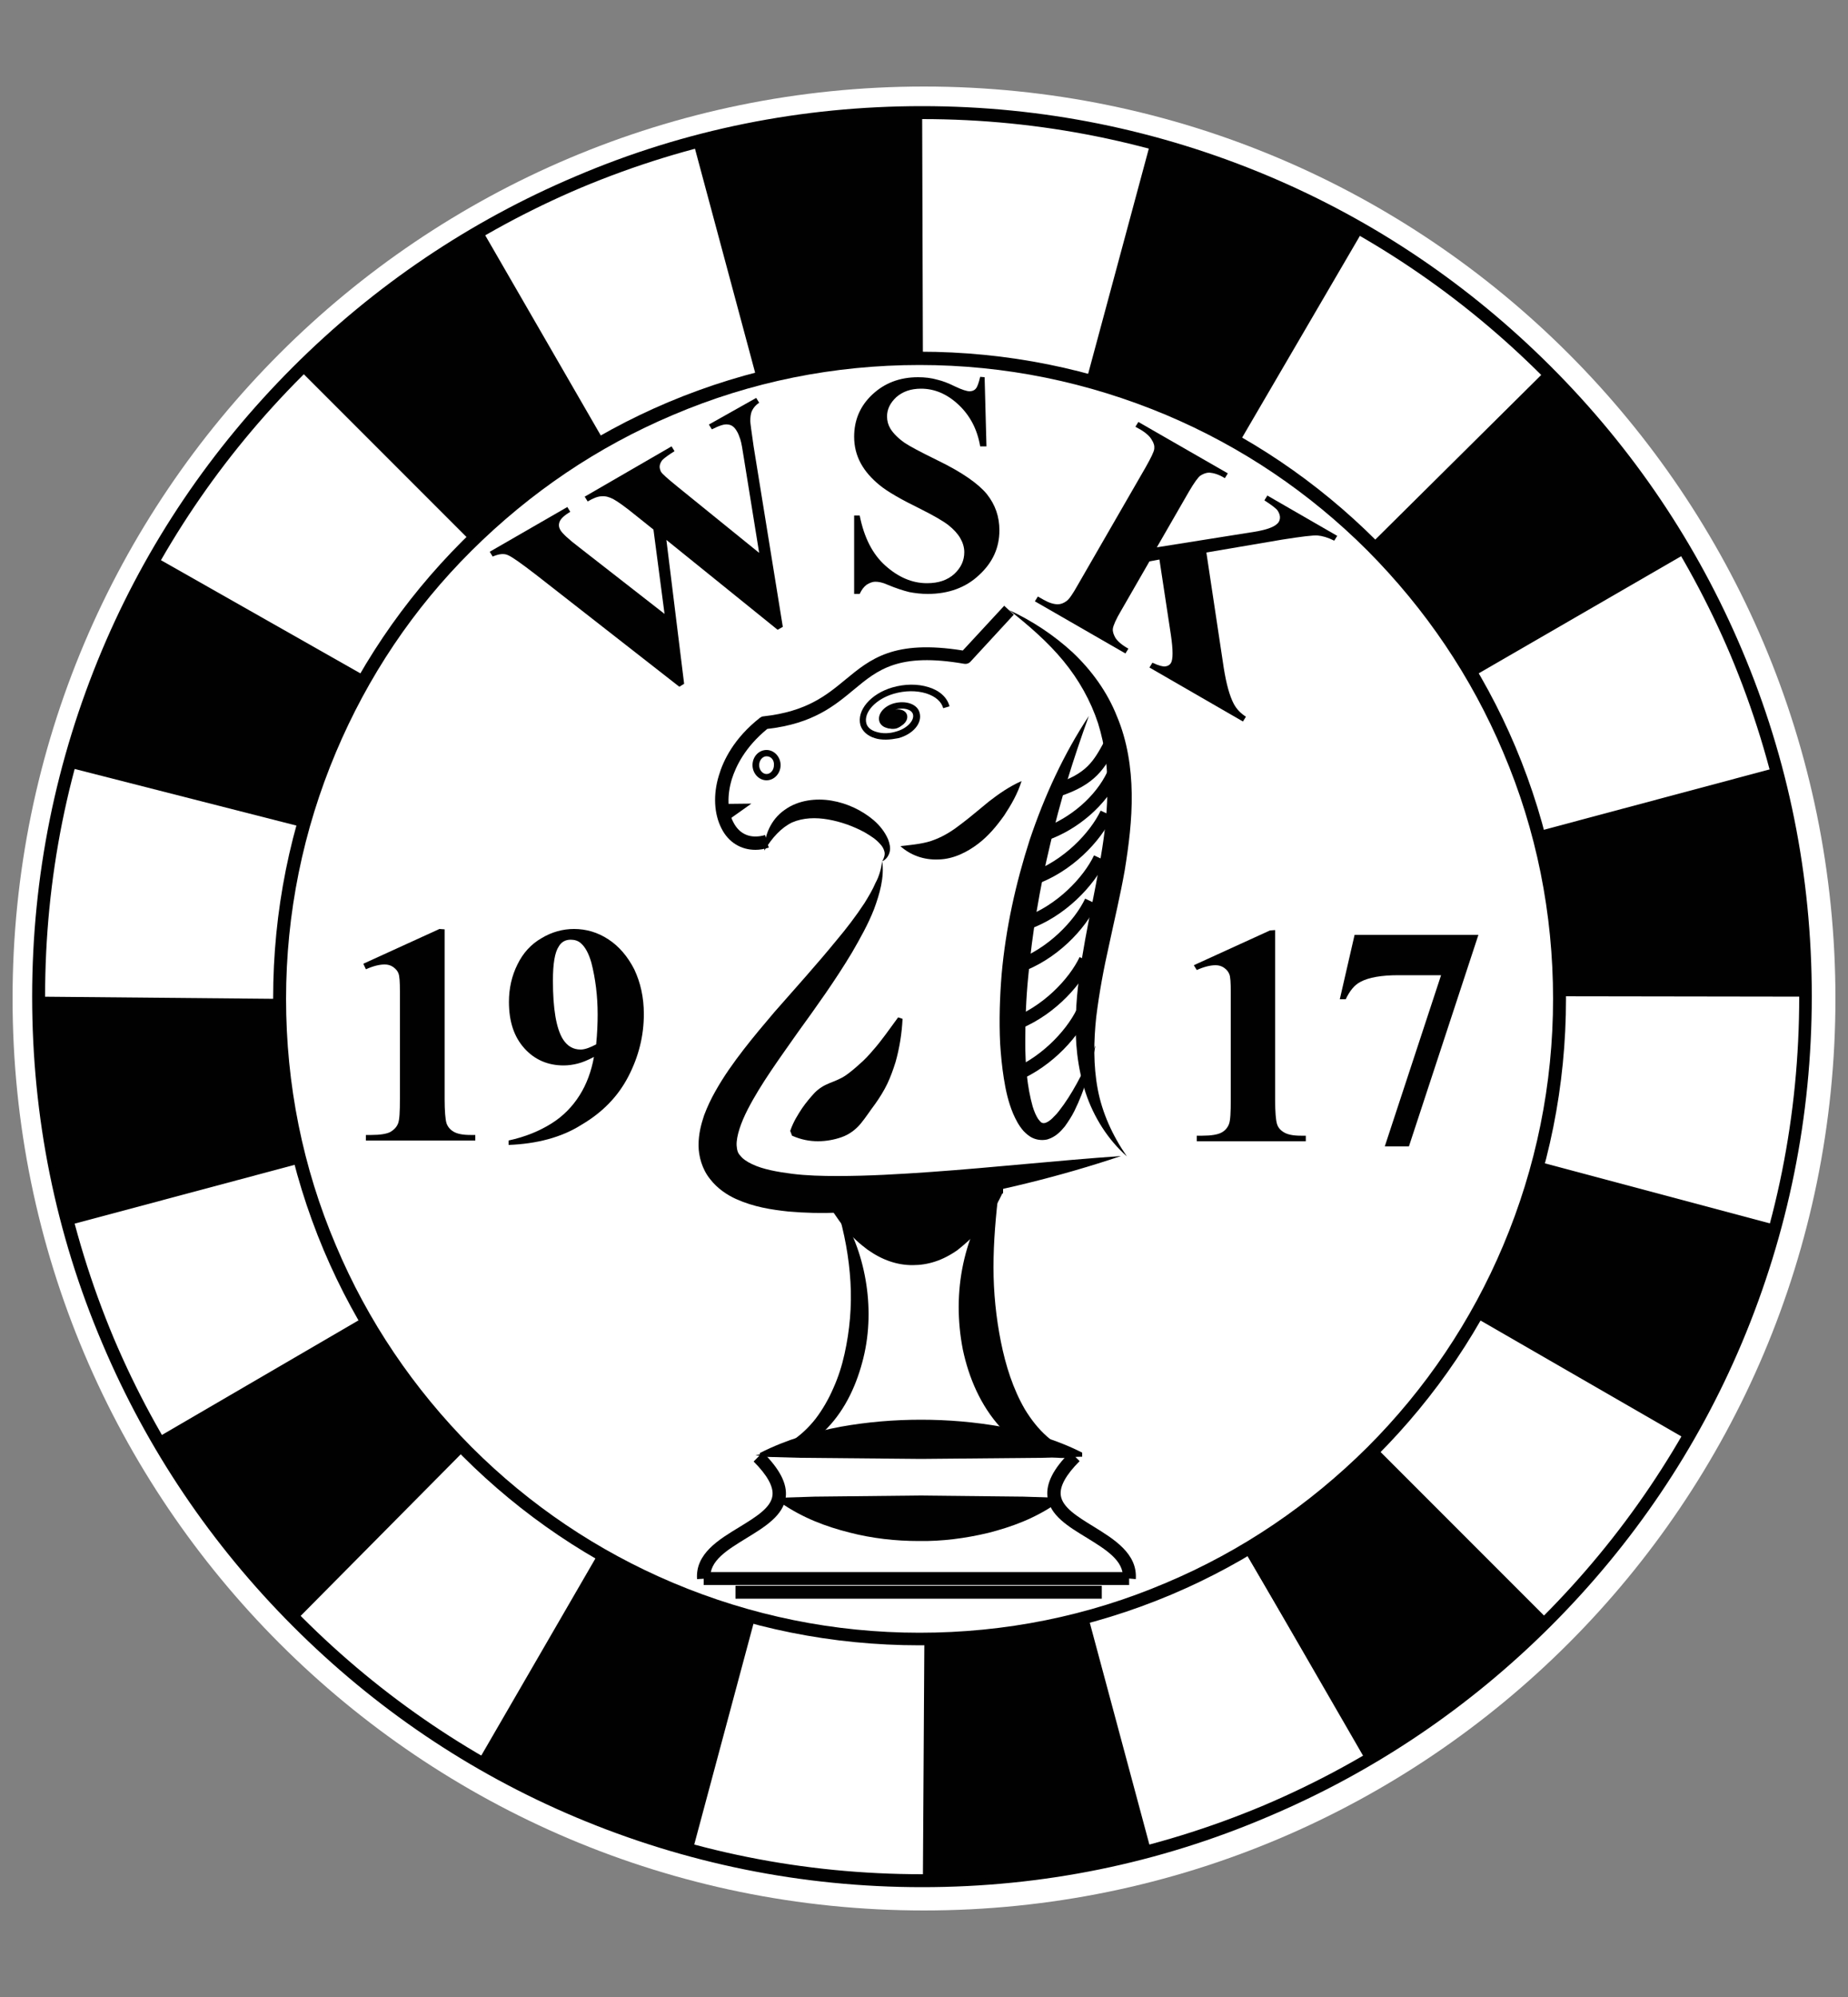 <?xml version="1.0" encoding="utf-8"?>
<!-- Generator: Adobe Illustrator 25.2.1, SVG Export Plug-In . SVG Version: 6.00 Build 0)  -->
<svg version="1.1" id="Layer_1" xmlns="http://www.w3.org/2000/svg" xmlns:xlink="http://www.w3.org/1999/xlink" x="0px" y="0px"
	 width="500px" height="540px" viewBox="0 0 500 540" style="enable-background:new 0 0 500 540;" xml:space="preserve">
<rect x="0" y="0" width="500" height="540" fill="#808080" stroke="none"/>
<style type="text/css">
	.st0{fill:#FFFFFF;}
	.st1{fill:#010101;}
</style>
<g>
	<path class="st0" d="M496.6,270c0,136.2-110.4,246.6-246.6,246.6C113.8,516.6,3.4,406.2,3.4,270S113.8,23.4,250,23.4
		C386.2,23.4,496.6,133.8,496.6,270"/>
	<path class="st1" d="M249.5,510.3c-32.5,0-64-6.4-93.7-18.9c-28.7-12.1-54.4-29.5-76.5-51.6c-22.1-22.1-39.5-47.9-51.6-76.5
		C15,333.5,8.7,302,8.7,269.5c0-32.5,6.4-64,18.9-93.7c12.1-28.7,29.5-54.4,51.6-76.5c22.1-22.1,47.9-39.5,76.5-51.6
		C185.4,35,217,28.7,249.5,28.7s64,6.4,93.7,18.9c28.7,12.1,54.4,29.5,76.5,51.6c22.1,22.1,39.5,47.9,51.6,76.5
		c12.6,29.7,18.9,61.2,18.9,93.7c0,32.5-6.4,64-18.9,93.7c-12.1,28.7-29.5,54.4-51.6,76.5s-47.9,39.5-76.5,51.6
		C313.5,503.9,282,510.3,249.5,510.3z M249.5,32.2c-32,0-63.1,6.3-92.4,18.6c-28.3,12-53.6,29.1-75.4,50.9
		c-21.8,21.8-38.9,47.2-50.9,75.4c-12.4,29.3-18.6,60.3-18.6,92.4c0,32,6.3,63.1,18.6,92.4c12,28.3,29.1,53.6,50.9,75.4
		c21.8,21.8,47.2,38.9,75.4,50.9c29.3,12.4,60.3,18.6,92.4,18.6s63.1-6.3,92.4-18.6c28.3-12,53.6-29.1,75.4-50.9
		c21.8-21.8,38.9-47.2,50.9-75.4c12.4-29.3,18.6-60.3,18.6-92.4c0-32-6.3-63.1-18.6-92.4c-12-28.3-29.1-53.6-50.9-75.4
		c-21.8-21.8-47.2-38.9-75.4-50.9C312.6,38.5,281.5,32.2,249.5,32.2z"/>
	<path class="st0" d="M421.9,270.1c0,95.6-77.5,173.1-173.1,173.1c-95.6,0-173.1-77.5-173.1-173.1C75.7,174.5,153.2,97,248.8,97
		C344.4,97,421.9,174.5,421.9,270.1"/>
	<path class="st1" d="M248.8,444.9c-23.6,0-46.5-4.6-68.1-13.7c-20.8-8.8-39.5-21.4-55.6-37.5c-16.1-16.1-28.7-34.8-37.5-55.6
		c-9.1-21.6-13.7-44.5-13.7-68.1c0-23.6,4.6-46.5,13.7-68.1c8.8-20.8,21.4-39.5,37.5-55.6c16.1-16.1,34.8-28.7,55.6-37.5
		c21.6-9.1,44.5-13.7,68.1-13.7c23.6,0,46.5,4.6,68.1,13.7c20.8,8.8,39.5,21.4,55.6,37.5c16.1,16.1,28.7,34.8,37.5,55.6
		c9.1,21.6,13.7,44.5,13.7,68.1c0,23.6-4.6,46.5-13.7,68.1c-8.8,20.8-21.4,39.5-37.5,55.6c-16.1,16.1-34.8,28.7-55.6,37.5
		C295.3,440.3,272.4,444.9,248.8,444.9z M248.8,98.7c-23.1,0-45.6,4.5-66.7,13.5c-20.4,8.6-38.7,21-54.5,36.7S99.5,183,90.9,203.4
		c-8.9,21.1-13.5,43.6-13.5,66.7c0,23.1,4.5,45.6,13.5,66.7c8.6,20.4,21,38.7,36.7,54.5c15.7,15.7,34.1,28.1,54.5,36.7
		c21.1,8.9,43.6,13.5,66.7,13.5c23.1,0,45.6-4.5,66.7-13.5c20.4-8.6,38.7-21,54.5-36.7c15.7-15.7,28.1-34.1,36.7-54.5
		c8.9-21.1,13.5-43.6,13.5-66.7c0-23.1-4.5-45.6-13.5-66.7c-8.6-20.4-21-38.7-36.7-54.5c-15.7-15.7-34.1-28.1-54.5-36.7
		C294.3,103.3,271.9,98.7,248.8,98.7z"/>
	<polygon class="st1" points="187.6,38.6 204.8,102.6 228.6,98.1 249.7,96.3 249.5,30.4 226,31.6 201.2,35.3 	"/>
	<polygon class="st1" points="81,100 127.5,146.5 143.2,132.9 163.5,119.4 130.4,62.1 118.7,69.3 91.2,90.4 	"/>
	<polygon class="st1" points="42,150.6 34.4,165.1 22.1,195.6 18.5,207.5 82,223.7 88.6,204.4 98.6,182.7 	"/>
	<polygon class="st1" points="75.7,270.1 10.4,269.5 11.2,289.2 15.6,319.1 19,331.2 81.5,314.5 77,291.8 	"/>
	<polygon class="st1" points="98.6,356.1 42.3,388.9 50.3,401.7 70.2,427 80.5,437.8 125.9,392 109.7,374.7 	"/>
	<polygon class="st1" points="181.9,429.8 161.8,420.2 129.7,475.6 145.7,484.5 173.8,496.3 187.4,500.4 204.2,437.8 	"/>
	<polygon class="st1" points="271.7,441.6 250.1,443.1 249.7,508.5 269,507.8 295.8,504.1 311.2,499.6 294.4,437.1 	"/>
	<polygon class="st1" points="355.3,406.5 336.6,419.2 369.7,475.6 418.6,438.1 372,391.6 	"/>
	<polygon class="st1" points="410.7,331.5 399.4,356.4 456.1,389.1 465.3,372.5 476.9,343.4 480.3,331.2 416.2,314.1 	"/>
	<polygon class="st1" points="420.8,245.8 421.9,269.4 488.5,269.5 487.5,247.4 483.1,218.7 480.1,207.7 416.5,224.7 	"/>
	<polygon class="st1" points="385.7,164.1 399,182.7 455.9,149.8 443.8,130.4 425.6,108.8 418.2,100.2 371.3,146.7 	"/>
	<polygon class="st1" points="315.9,109.8 335.1,120 368.8,62.3 349.7,52.4 323.4,42.1 311.2,38.8 294,102.6 	"/>
	<polygon class="st1" points="418.8,437.9 372.3,391.4 356.6,405.1 336.3,418.5 369.4,475.8 381.1,468.6 408.6,447.6 	"/>
	<path class="st1" d="M273.1,165c6.2,2.9,12,6.7,17.1,11.4c5.1,4.8,9.4,10.7,12,17.3c2.8,6.6,3.9,13.9,4,20.9
		c0.1,7.1-0.8,14-1.9,20.8c-1.2,6.8-2.8,13.4-4.2,20c-1.5,6.6-2.7,13.1-3.5,19.6c-0.7,6.5-0.8,13.1,0.4,19.5
		c1.2,6.4,4,12.6,7.9,18.2c-5.1-4.5-9-10.6-11.2-17.3c-2.2-6.7-2.9-13.9-2.6-20.8c0.2-7,1.3-13.8,2.5-20.5
		c1.2-6.7,2.7-13.3,3.8-19.9c1.2-6.6,2.1-13.1,2.2-19.6c0.2-6.5-0.6-12.9-2.5-19c-2-6.1-5.2-11.8-9.4-16.9
		C283.5,173.6,278.4,169.2,273.1,165"/>
	<path class="st1" d="M206.8,230c0-2,0.4-4.1,1.3-6c0.9-1.9,2.3-3.7,4.2-5c3.7-2.7,8.6-3.2,12.7-2.5c4.2,0.7,8.2,2.6,11.4,5.3
		c1.6,1.4,3,3.1,3.9,5.2c0.4,1.1,0.7,2.3,0.4,3.4c-0.3,1.2-1.1,2.1-2,2.5c0.5-0.9,0.8-1.8,0.6-2.6c-0.2-0.8-0.6-1.5-1.2-2.1
		c-1.1-1.3-2.6-2.2-4.1-3.1c-3.1-1.7-6.5-2.9-9.9-3.5c-3.4-0.6-6.8-0.5-9.8,0.8C211.4,223.8,208.9,226.5,206.8,230"/>
	<path class="st1" d="M204.4,229.8c-3.9,0-7.3-2-9.2-5.8c-2-3.9-2.3-9.1-0.7-14.3c1.2-4.1,4.1-10.1,11.1-15.6c0.3-0.2,0.6-0.4,1-0.4
		c11.7-1.3,17-5.7,22.1-9.9c6.8-5.6,13.1-10.9,31.8-7.9l11.2-12.1l2.6,2.4L262.5,179c-0.4,0.4-1,0.6-1.6,0.5
		c-17.8-3.1-23.4,1.6-29.9,7c-5.2,4.3-11,9.2-23.4,10.6c-6,4.9-8.5,10.1-9.6,13.6c-1.3,4.3-1.2,8.6,0.4,11.6
		c1.7,3.4,4.8,4.6,8.6,3.5l1,3.4C206.7,229.6,205.6,229.8,204.4,229.8z"/>
	<path class="st1" d="M286.5,215.4l-1.1-3.4c8.7-2.8,10.5-6.2,13.5-11.7l0.2-0.4l3.1,1.7L302,202
		C298.9,207.7,296.5,212.2,286.5,215.4z"/>
	<path class="st1" d="M283.4,227.2l-1.2-3.3c7.5-2.7,14.3-8.6,17.4-15.2l3.2,1.5C299.4,217.6,291.7,224.3,283.4,227.2z"/>
	<path class="st1" d="M279.9,239.3l-1.2-3.3c9.1-3.2,16.3-10.9,19.1-16.8l3.2,1.5C297.8,227.5,290,235.8,279.9,239.3z"/>
	<path class="st1" d="M278.1,251.4l-1.2-3.3c9.1-3.2,16.3-10.9,19.1-16.8l3.2,1.5C296,239.5,288.2,247.9,278.1,251.4z"/>
	<path class="st1" d="M275.7,263.1l-1.2-3.3c9.1-3.2,16.3-10.9,19.1-16.8l3.2,1.5C293.7,251.2,285.9,259.6,275.7,263.1z"/>
	<path class="st1" d="M274.2,278.9l-1.2-3.3c9.1-3.2,16.3-10.9,19.1-16.8l3.2,1.5C292.1,267.1,284.3,275.4,274.2,278.9z"/>
	<path class="st1" d="M273.3,293.1l-1.2-3.3c9.1-3.2,16.3-10.9,19.2-16.8l3.2,1.5C291.2,281.3,283.4,289.6,273.3,293.1z"/>
	<path class="st1" d="M243.6,228.8c3.6-0.4,6.8-0.7,9.4-1.8c2.6-1,4.9-2.5,7.2-4.3c2.4-1.8,4.8-3.9,7.4-6c2.6-2,5.4-4,8.8-5.5
		c-1.1,3.5-2.8,6.4-4.7,9.3c-2,2.8-4.2,5.5-7.1,7.7c-2.9,2.2-6.6,4.1-10.6,4.2C249.9,232.6,246.3,231.2,243.6,228.8"/>
	<path class="st1" d="M294.6,193.6c-4.2,11.6-7.8,23.1-10.5,34.9c-2.8,11.7-4.8,23.6-5.9,35.6c-0.6,6-0.8,11.9-0.8,17.9
		c0,5.9,0.5,11.9,2,17.2c0.4,1.3,0.9,2.5,1.5,3.4c0.3,0.4,0.6,0.7,0.8,0.9c0.2,0.1,0.4,0.2,0.7,0.2c0.7,0,1.8-0.7,2.7-1.7
		c1-0.9,1.8-2.1,2.7-3.3c3.4-4.8,6-10.4,8.6-16c-1.2,6-2.9,12-5.7,17.7c-0.7,1.4-1.6,2.8-2.6,4.2c-1.1,1.3-2.4,2.8-4.7,3.5
		c-1.2,0.3-2.6,0.2-3.8-0.3c-1.2-0.5-2-1.3-2.7-2c-1.3-1.5-2.1-3.1-2.8-4.7c-1.3-3.1-2-6.3-2.5-9.5c-0.5-3.1-0.8-6.3-1-9.4
		c-0.3-6.3-0.1-12.5,0.4-18.7c1.1-12.4,3.8-24.6,7.6-36.4C282.6,215.2,287.8,203.9,294.6,193.6"/>
	<path class="st1" d="M239.7,200c-1.1,0-2.1-0.1-3-0.4c-2-0.6-3.4-1.9-3.9-3.5c-1.1-4,2.8-8.5,8.6-10.2c3.4-1,6.9-1,9.8-0.1
		c3,0.9,5.1,2.8,5.7,5.2l-1.7,0.5c-0.5-1.8-2.1-3.2-4.6-4c-2.6-0.8-5.7-0.8-8.8,0.1c-4.8,1.4-8.2,5-7.4,8c0.3,1.1,1.3,1.9,2.7,2.3
		c1.6,0.5,3.5,0.5,5.4-0.1c2.9-0.8,5-3,4.5-4.7c-0.4-1.3-2.6-1.9-4.8-1.2c1.5-0.3,2.9,0.3,3.2,1.4c0.4,1.4-0.8,2.9-2.7,3.5
		c-1,0.3-2.1,0.3-2.9,0c-1-0.3-1.7-1-1.9-1.8c-0.5-1.9,1.2-4,3.9-4.8c3.3-0.9,6.4,0.2,7,2.5c0.8,2.8-1.7,5.8-5.7,6.9
		C242,199.8,240.8,200,239.7,200z M240.9,192.5c-0.9,0.6-1.4,1.4-1.2,2c0.1,0.4,0.6,0.5,0.8,0.6c0.5,0.2,1.3,0.2,1.9,0
		c1-0.3,1.6-1,1.5-1.3c0-0.1-0.6-0.4-1.3-0.1c-0.5,0.1-0.7,0.4-0.7,0.5c0,0,0,0,0-0.1l-1.7,0.5C239.9,193.8,240.2,193,240.9,192.5z"
		/>
	<polygon class="st1" points="194.5,217.4 203.3,217.3 196.1,222.4 	"/>
	<path class="st1" d="M207.4,211c-2.1,0-3.8-1.9-3.8-4.1c0-2.3,1.7-4.1,3.8-4.1c2.1,0,3.8,1.9,3.8,4.1
		C211.2,209.1,209.5,211,207.4,211z M207.4,204.5c-1.1,0-2,1.1-2,2.4c0,1.3,0.9,2.4,2,2.4c1.1,0,2-1.1,2-2.4
		C209.5,205.5,208.6,204.5,207.4,204.5z"/>
	<path class="st1" d="M188.6,427c-0.5-6.9,5.9-10.7,11.5-14.1c4.4-2.7,8.5-5.2,8.9-8.5c0.3-2.4-1.4-5.5-5.1-9.2l2.5-2.5
		c4.6,4.6,6.6,8.5,6.2,12.1c-0.6,5-5.7,8.1-10.6,11.1c-5.2,3.2-10.1,6.1-9.8,10.9L188.6,427z"/>
	<path class="st1" d="M307.3,427l-3.5-0.3c0.3-4.7-4.6-7.7-9.8-10.9c-4.9-3-10-6-10.6-11.1c-0.4-3.6,1.6-7.6,6.2-12.1l2.5,2.5
		c-3.7,3.7-5.4,6.8-5.1,9.2c0.4,3.3,4.5,5.8,8.9,8.5C301.4,416.2,307.8,420.1,307.3,427z"/>
	<rect x="190.4" y="425.1" class="st1" width="115.1" height="3.5"/>
	<path class="st1" d="M244.5,194.6c0,1.4-1.3,2.5-2.9,2.5c-1.6,0-2.9-1.1-2.9-2.5c0-1.4,1.3-2.5,2.9-2.5
		C243.2,192,244.5,193.2,244.5,194.6"/>
	<path class="st1" d="M205.6,392.9c7.3-3.7,14.5-5.7,21.8-7.1c7.3-1.3,14.5-1.9,21.8-1.9c7.2,0,14.5,0.6,21.8,1.9
		c7.3,1.4,14.5,3.3,21.8,7v1.1l-10.9,0.3l-10.9,0.1l-21.8,0.2l-21.8-0.2l-10.9-0.1l-10.9-0.3V392.9z"/>
	<path class="st1" d="M286.2,406.3c-6.3,4.4-12.6,6.6-18.8,8.2c-6.3,1.5-12.6,2.3-18.8,2.2c-6.3,0-12.6-0.7-18.8-2.3
		c-6.3-1.6-12.6-3.9-18.8-8.2v-1.2l9.4-0.3l9.4-0.1l18.8-0.2l18.8,0.2l9.4,0.1l9.4,0.3V406.3z"/>
	<path class="st1" d="M271.2,322.7c-1,2.1-2,3.9-3,5.4c-1,1.6-2,2.9-3,4.1c-2,2.4-4.1,4.2-6.1,5.8c-4.1,2.9-8.1,4.1-12.2,4.1
		c-4.1,0-8.1-1.3-12.2-4.2c-2-1.5-4.1-3.3-6.1-5.8c-1-1.2-2-2.6-3-4.1c-1-1.5-2-3.3-3-5.4v-2.3c2-0.3,4.1-0.4,6.1-0.6l6.1-0.3
		c4.1-0.2,8.1-0.2,12.2-0.3c4.1,0.1,8.1,0.1,12.2,0.3l6.1,0.3c2,0.2,4.1,0.3,6.1,0.6V322.7z"/>
	<rect x="199" y="428.8" class="st1" width="99.1" height="3.5"/>
	<path class="st1" d="M238.7,232.9c0.6,4.4-0.7,8.8-2.2,12.9c-1.6,4.1-3.8,8-6,11.8c-4.5,7.5-9.6,14.6-14.6,21.5
		c-4.9,7-10,13.9-13.6,20.9c-1.8,3.5-3.1,7.2-3,9.7c0.1,1.3,0.3,2.1,1,2.8c0.6,0.8,1.7,1.6,3.2,2.3c2.9,1.4,6.9,2.1,10.8,2.6
		c4,0.5,8.1,0.6,12.3,0.6c8.3,0,16.8-0.5,25.3-1.1c17-1.2,34.1-3.1,51.4-4.3c-16.4,5.5-33.2,9.6-50.4,12.5
		c-8.6,1.4-17.3,2.5-26.1,2.8c-4.4,0.2-8.9,0.1-13.5-0.3c-4.6-0.5-9.3-1.2-14.2-3.4c-2.4-1.1-5-2.8-7-5.4c-2.1-2.6-3.1-6.1-3.1-9.1
		c0-3.1,0.7-5.7,1.5-8.1c0.9-2.4,1.9-4.5,3.1-6.6c2.3-4.1,4.9-7.7,7.6-11.2c2.7-3.5,5.5-6.8,8.3-10.1c5.7-6.5,11.4-12.8,16.8-19.4
		c2.7-3.2,5.3-6.6,7.6-10.1c1.1-1.8,2.2-3.6,3-5.5C237.8,237.1,238.4,235,238.7,232.9"/>
	<path class="st1" d="M204.4,393.5c6.9-1.1,12.4-4.9,16.3-9.9c1.9-2.5,3.5-5.3,4.8-8.3c1.3-2.9,2.3-6,3-9.2c1.4-6.3,2-12.9,1.6-19.5
		c-0.4-6.6-1.6-13.2-3.6-19.8c4,5.6,6.5,12.4,7.7,19.3c1.2,6.9,1.1,14.2-0.6,21.1c-1.7,6.9-4.7,13.7-9.8,19
		c-2.5,2.6-5.6,4.8-8.9,6.1C211.4,393.6,207.8,394.1,204.4,393.5"/>
	<path class="st1" d="M292.4,393.5c-3.6,1.2-7.8,0.9-11.6-0.5c-3.8-1.4-7.2-4-10-6.9c-5.5-6-8.7-13.6-10.3-21.2
		c-1.5-7.7-1.5-15.6,0.1-23.1c1.6-7.5,4.7-14.7,9.7-20.4c-0.9,7.5-1.5,14.4-1.5,21.3c0,6.8,0.7,13.6,2,20.1
		c1.3,6.5,3.3,12.8,6.5,18.3C280.6,386.5,285.1,391.3,292.4,393.5"/>
	<path class="st1" d="M244.2,275.5c-0.2,3.9-0.8,7.8-1.9,11.7c-0.6,1.9-1.3,3.9-2.2,5.8c-0.9,1.9-2.1,3.8-3.3,5.5
		c-1.3,1.7-2.5,3.6-3.9,5.3c-1.4,1.7-3.2,3-5.2,3.7c-2,0.7-4.2,1.1-6.4,1.1c-2.2,0-4.5-0.4-7-1.5l-0.5-1.3c0.9-2.6,2.1-4.4,3.2-6.1
		c1.1-1.6,2.3-3,3.4-4.2c1.2-1.2,2.5-2,4-2.6c1.5-0.6,3.1-1.2,4.4-2.1c1.3-0.9,2.6-2,3.8-3.1c1.3-1.1,2.5-2.4,3.6-3.7
		c2.4-2.7,4.5-5.8,6.8-8.9L244.2,275.5z"/>
	<g>
		<path class="st1" d="M120.3,251.3v45.8c0,3.4,0.2,5.6,0.5,6.6c0.3,0.9,0.9,1.7,1.9,2.3c1,0.6,2.5,0.9,4.6,0.9h1.3v1.5H99v-1.5h1.5
			c2.4,0,4.1-0.3,5.1-0.8c1-0.6,1.7-1.3,2.1-2.3c0.4-1,0.5-3.2,0.5-6.7v-29c0-2.6-0.1-4.2-0.4-4.9c-0.2-0.6-0.7-1.2-1.4-1.7
			c-0.7-0.5-1.5-0.7-2.3-0.7c-1.4,0-3.1,0.4-5.1,1.3l-0.7-1.5l20.6-9.4L120.3,251.3L120.3,251.3z"/>
		<path class="st1" d="M137.6,309.6v-1.2c4.6-1,8.4-2.6,11.6-4.6c3.2-2,5.7-4.6,7.6-7.6c1.9-3,3.2-6.5,3.9-10.4
			c-1.7,0.9-3.2,1.5-4.4,1.8c-1.2,0.3-2.5,0.5-3.8,0.5c-4.2,0-7.8-1.5-10.6-4.6c-2.8-3.1-4.2-7.2-4.2-12.6c0-3.7,0.8-7.1,2.3-10.1
			c1.5-3.1,3.7-5.5,6.5-7.1c2.8-1.7,5.8-2.5,8.8-2.5c3.3,0,6.4,0.9,9.3,2.8c2.9,1.9,5.2,4.6,7,8.1c1.7,3.6,2.6,7.6,2.6,12.1
			c0,5.9-1.4,11.5-4.2,16.9c-2.8,5.4-7,9.7-12.6,13C151.9,307.6,145.2,309.3,137.6,309.6z M161.3,282.4c0.3-3.1,0.4-5.8,0.4-8.1
			c0-5-0.6-9.7-1.7-14c-0.7-2.4-1.6-4.2-2.9-5.3c-0.7-0.6-1.6-0.9-2.7-0.9c-1.4,0-2.5,0.6-3.2,1.8c-1.1,1.6-1.6,4.7-1.6,9.3
			c0,7.6,0.9,12.9,2.7,15.8c1.2,1.9,2.8,2.8,4.8,2.8C158.2,283.8,159.6,283.3,161.3,282.4z"/>
	</g>
	<g>
		<path class="st1" d="M345,251.5v45.8c0,3.4,0.2,5.6,0.5,6.6c0.3,1,0.9,1.7,1.9,2.3c1,0.6,2.5,0.9,4.6,0.9h1.3v1.5h-29.5v-1.5h1.5
			c2.4,0,4.1-0.3,5.1-0.8c1-0.5,1.7-1.3,2.1-2.3c0.4-1,0.5-3.2,0.5-6.7v-29c0-2.6-0.1-4.2-0.4-4.9s-0.7-1.2-1.4-1.7
			c-0.7-0.5-1.5-0.7-2.3-0.7c-1.4,0-3.1,0.4-5.1,1.3L323,261l20.6-9.4L345,251.5L345,251.5z"/>
		<path class="st1" d="M374.7,309.9l15.2-46.2h-11.6c-4.5,0-8,0.6-10.2,1.8c-1.6,0.8-2.9,2.4-4,4.7h-1.6l4-17.4H400l-18.8,57.2
			H374.7z"/>
	</g>
	<g>
		<path class="st1" d="M204.6,107.6l0.8,1.3c-0.9,0.6-1.5,1.3-1.9,2.1s-0.5,1.8-0.5,2.9c0,0.4,0.3,2.7,0.9,6.8l7.9,48.8l-1.4,0.8
			l-30.1-24.3l4.8,38.9l-1.3,0.8L145,155.4c-3.9-3-6.4-4.8-7.6-5.3c-1.1-0.5-2.5-0.3-4.1,0.4l-0.8-1.3l21-12.1l0.8,1.3
			c-1.7,1-2.6,1.9-2.9,2.7c-0.3,0.8-0.2,1.5,0.2,2.2c0.5,0.9,2.2,2.5,5.1,4.7l23.1,18l-3-22.8l-5-4c-2.7-2.2-4.7-3.6-5.8-4.2
			c-1.1-0.6-2.2-0.9-3.2-0.8c-1,0-2.3,0.5-3.8,1.4l-0.8-1.3l23.5-13.6l0.8,1.3c-1.6,1-2.7,1.8-3.3,2.4c-0.4,0.5-0.6,1-0.7,1.5
			c-0.1,0.6,0.1,1.1,0.3,1.6c0.3,0.6,1.8,1.9,4.5,4.1l22.1,17.9l-4.1-25.4c-0.4-2.6-0.7-4.4-1-5.3c-0.3-0.9-0.6-1.7-1-2.3
			c-0.6-1-1.3-1.6-2.3-1.7c-1-0.2-2.4,0.3-4.4,1.3l-0.8-1.3L204.6,107.6z"/>
	</g>
	<g>
		<path class="st1" d="M326.4,149.4l4.7,31.2c0.7,4.4,1.6,7.6,2.7,9.7c0.8,1.5,1.9,2.6,3.3,3.5l-0.8,1.3l-25.3-14.6l0.8-1.3
			c1.7,0.8,2.9,1.1,3.5,1c0.7-0.1,1.2-0.4,1.5-0.9c0.6-1,0.6-3.5,0-7.6l-3.1-20.4l-2.7,0.5l-7.6,13.2c-1.5,2.5-2.2,4.2-2.3,5
			c-0.1,0.8,0.2,1.6,0.7,2.5c0.6,0.9,1.7,1.9,3.5,2.9l-0.8,1.3l-24.5-14.1l0.8-1.3l1.6,0.9c1.4,0.8,2.7,1.2,3.8,1.2
			c0.8,0,1.6-0.3,2.4-0.9c0.6-0.4,1.6-1.8,3-4.3l18.4-31.9c1.4-2.5,2.2-4.1,2.3-4.9c0.1-0.8-0.1-1.6-0.7-2.5
			c-0.5-0.9-1.5-1.8-2.8-2.6l-1.6-0.9l0.8-1.3l24.2,13.9l-0.8,1.3c-1.6-1-3-1.4-4.2-1.5c-0.8,0-1.6,0.3-2.4,0.8
			c-0.6,0.4-1.7,1.9-3.1,4.3l-8.7,15.1l26.4-4.2c3.7-0.6,5.9-1.5,6.6-2.7c0.5-0.9,0.4-1.9-0.3-3c-0.4-0.6-1.6-1.5-3.6-2.8l0.8-1.3
			l18.9,10.9l-0.8,1.3c-1.8-0.9-3.3-1.3-4.5-1.4c-1.2-0.1-4.4,0.3-9.5,1.1L326.4,149.4z"/>
	</g>
	<g>
		<path class="st1" d="M266.4,102l0.5,18.7h-1.7c-0.8-4.7-2.8-8.4-5.9-11.3c-3.1-2.9-6.5-4.3-10.1-4.3c-2.8,0-5,0.8-6.7,2.3
			c-1.6,1.5-2.5,3.2-2.5,5.2c0,1.2,0.3,2.3,0.9,3.3c0.8,1.3,2.1,2.6,3.8,3.8c1.3,0.9,4.3,2.5,9,4.8c6.6,3.2,11,6.3,13.3,9.1
			c2.3,2.9,3.4,6.1,3.4,9.8c0,4.7-1.8,8.7-5.5,12.1c-3.6,3.4-8.3,5.1-13.9,5.1c-1.8,0-3.4-0.2-5-0.5c-1.6-0.4-3.5-1-5.9-2
			c-1.3-0.6-2.4-0.8-3.3-0.8c-0.7,0-1.5,0.3-2.3,0.8c-0.8,0.6-1.4,1.4-1.9,2.5h-1.5v-21.2h1.5c1.2,6,3.5,10.5,7,13.6
			c3.5,3.1,7.2,4.7,11.2,4.7c3.1,0,5.5-0.8,7.4-2.5c1.8-1.7,2.7-3.6,2.7-5.9c0-1.3-0.4-2.6-1.1-3.8c-0.7-1.2-1.8-2.4-3.2-3.5
			c-1.4-1.1-4-2.6-7.6-4.4c-5.1-2.5-8.8-4.6-11-6.4c-2.2-1.8-3.9-3.7-5.1-5.9c-1.2-2.2-1.8-4.6-1.8-7.2c0-4.5,1.6-8.3,4.9-11.4
			c3.3-3.1,7.4-4.7,12.4-4.7c1.8,0,3.6,0.2,5.3,0.7c1.3,0.3,2.9,0.9,4.7,1.8c1.9,0.9,3.2,1.3,3.9,1.3c0.7,0,1.3-0.2,1.7-0.7
			c0.4-0.4,0.8-1.5,1.2-3.2L266.4,102L266.4,102z"/>
	</g>
</g>
</svg>
